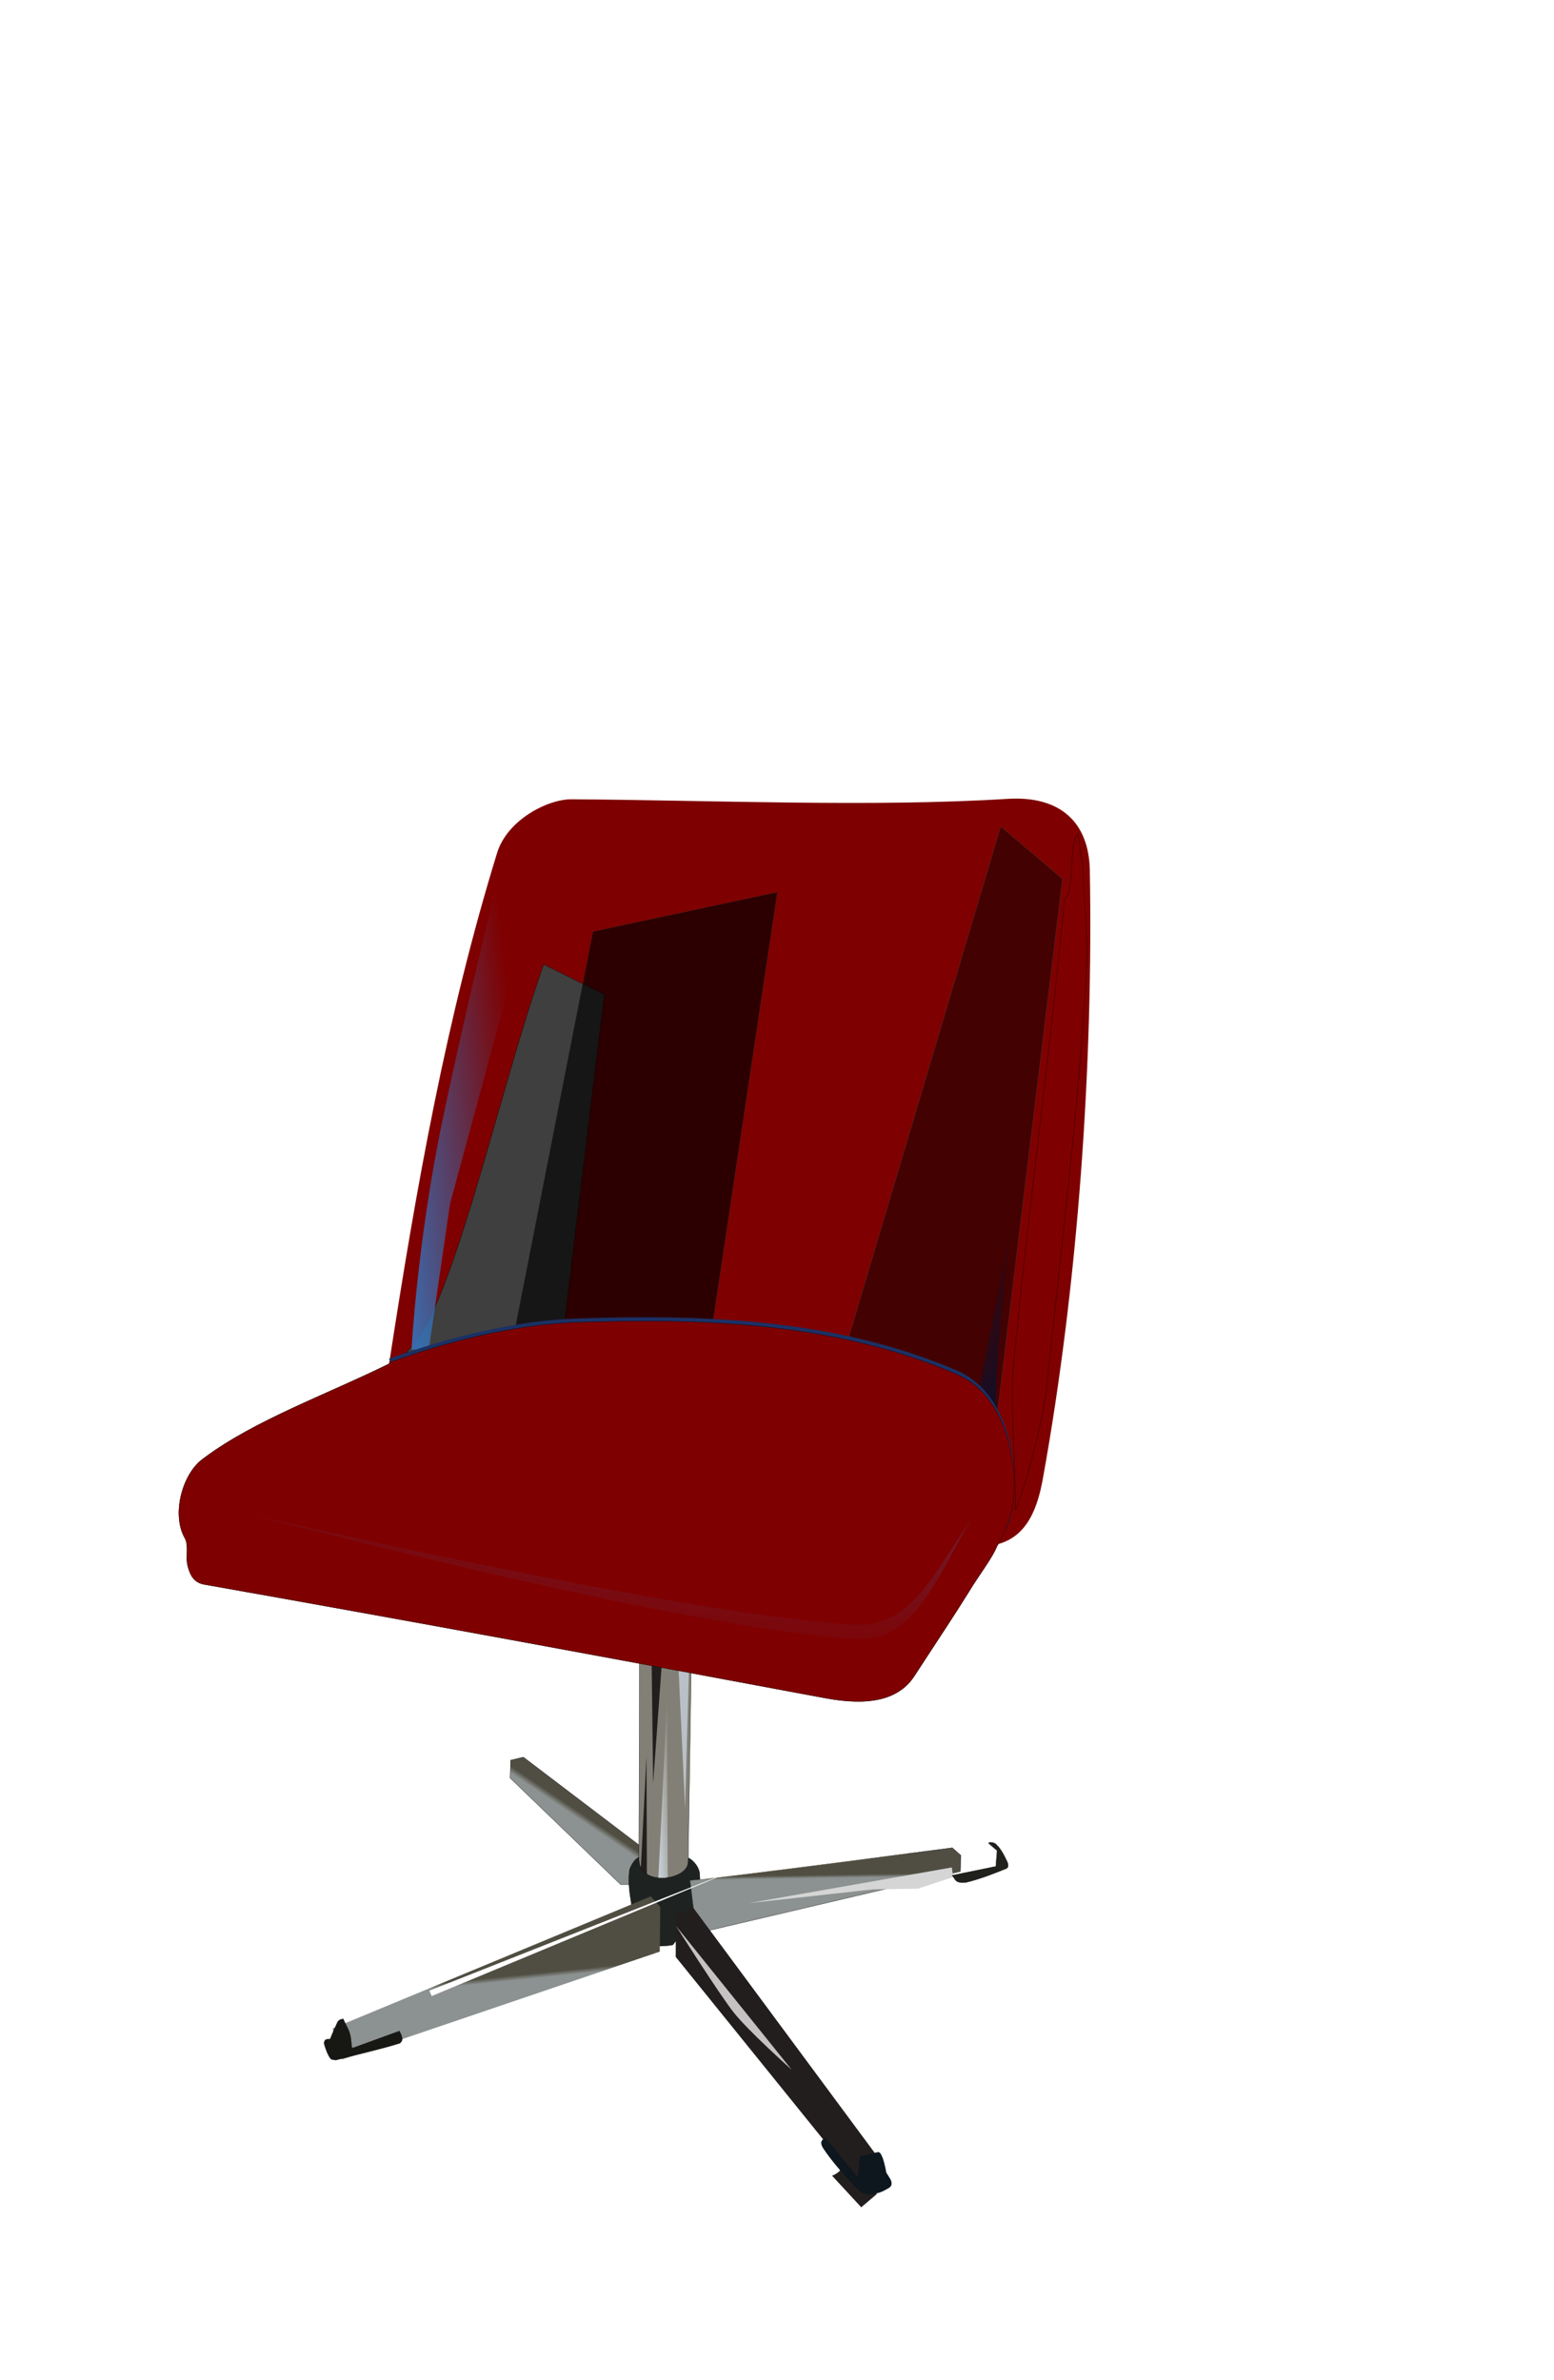 <?xml version="1.0"?><svg width="1880" height="2879.14" xmlns="http://www.w3.org/2000/svg" xmlns:xlink="http://www.w3.org/1999/xlink">
 <defs>
  <linearGradient id="linearGradient4216">
   <stop stop-color="#9da1bd" id="stop4218" offset="0"/>
   <stop stop-color="#7c8dab" stop-opacity="0" id="stop4220" offset="1"/>
  </linearGradient>
  <linearGradient id="linearGradient3153">
   <stop stop-color="#c9d4e0" id="stop3155" offset="0"/>
   <stop stop-color="#edf0f1" stop-opacity="0" id="stop3157" offset="1"/>
  </linearGradient>
  <linearGradient id="linearGradient2955">
   <stop stop-color="#6f6453" offset="0" id="stop2957"/>
   <stop stop-color="#000000" offset="1" id="stop2959"/>
  </linearGradient>
  <linearGradient id="linearGradient2892">
   <stop stop-color="#8c9291" id="stop2894" offset="0"/>
   <stop stop-color="#504e42" id="stop2896" offset="1"/>
  </linearGradient>
  <linearGradient id="linearGradient3397">
   <stop stop-color="#3772b8" id="stop3399" offset="0"/>
   <stop stop-color="#3772b8" stop-opacity="0" id="stop3401" offset="1"/>
  </linearGradient>
  <linearGradient id="linearGradient3371">
   <stop stop-color="#4a8cd0" id="stop3373" offset="0"/>
   <stop stop-color="#3772b8" stop-opacity="0" id="stop3375" offset="1"/>
  </linearGradient>
  <linearGradient id="linearGradient3191">
   <stop stop-color="#08122f" id="stop3193" offset="0"/>
   <stop stop-color="#08122f" stop-opacity="0" id="stop3195" offset="1"/>
  </linearGradient>
  <linearGradient id="linearGradient3113">
   <stop stop-color="#00005c" id="stop3115" offset="0"/>
   <stop stop-color="#000000" stop-opacity="0" id="stop3117" offset="1"/>
  </linearGradient>
  <linearGradient id="linearGradient2926">
   <stop stop-color="#153f7a" id="stop2928" offset="0"/>
   <stop stop-color="#15346b" stop-opacity="0" id="stop2930" offset="1"/>
  </linearGradient>
  <linearGradient id="linearGradient2914">
   <stop stop-color="#2b5c8f" id="stop2916" offset="0"/>
   <stop stop-color="#15346b" stop-opacity="0" id="stop2918" offset="1"/>
  </linearGradient>
  <linearGradient y2="0.476" x2="0.5" y1="0.519" x1="0.847" id="linearGradient2932" xlink:href="#linearGradient2926"/>
  <filter id="filter3051">
   <feGaussianBlur id="feGaussianBlur3053" stdDeviation="4.049"/>
  </filter>
  <linearGradient y2="0.184" x2="0.5" y1="0.869" x1="0.827" id="linearGradient3197" xlink:href="#linearGradient3191"/>
  <filter height="1.081" y="-0.04" width="1.277" x="-0.138" id="filter3223">
   <feGaussianBlur id="feGaussianBlur3225" stdDeviation="20.492"/>
  </filter>
  <filter height="1.048" y="-0.024" width="1.324" x="-0.162" id="filter3251">
   <feGaussianBlur id="feGaussianBlur3253" stdDeviation="13.929"/>
  </filter>
  <linearGradient y2="0.572" x2="1" y1="0.612" x1="0.263" id="linearGradient3263" xlink:href="#linearGradient2914"/>
  <filter height="1.169" y="-0.085" width="1.376" x="-0.188" id="filter3309">
   <feGaussianBlur id="feGaussianBlur3311" stdDeviation="28.203"/>
  </filter>
  <filter height="1.152" y="-0.076" width="1.585" x="-0.293" id="filter3357">
   <feGaussianBlur id="feGaussianBlur3359" stdDeviation="14.108"/>
  </filter>
  <linearGradient gradientUnits="userSpaceOnUse" y2="93.791" x2="97.299" y1="570.934" x1="-194.442" id="linearGradient3377" xlink:href="#linearGradient3371"/>
  <filter height="1.173" y="-0.087" width="1.506" x="-0.253" id="filter3391">
   <feGaussianBlur id="feGaussianBlur3393" stdDeviation="35.828"/>
  </filter>
  <linearGradient y2="0.212" x2="0.693" y1="1.133" x1="0.115" id="linearGradient3403" xlink:href="#linearGradient3397"/>
  <filter height="1.365" y="-0.183" width="1.679" x="-0.339" id="filter3473">
   <feGaussianBlur id="feGaussianBlur3475" stdDeviation="67.857"/>
  </filter>
  <linearGradient y2="0.446" x2="0.5" y1="0.926" x1="0.586" id="linearGradient3485" xlink:href="#linearGradient2914"/>
  <filter height="1.397" y="-0.199" width="1.566" x="-0.283" id="filter3659">
   <feGaussianBlur id="feGaussianBlur3661" stdDeviation="21.836"/>
  </filter>
  <radialGradient gradientUnits="userSpaceOnUse" gradientTransform="matrix(0.226,-0.974,1.704,0.395,-2329.195,1292.833)" r="748.679" fy="1706.083" fx="746.503" cy="1706.083" cx="746.503" id="radialGradient3683" xlink:href="#linearGradient3371"/>
  <linearGradient y2="0.454" x2="0.985" y1="0.946" x1="-0.112" id="linearGradient3685" xlink:href="#linearGradient3397"/>
  <filter height="1.301" y="-0.151" width="1.066" x="-0.033" id="filter3747">
   <feGaussianBlur id="feGaussianBlur3749" stdDeviation="20.596"/>
  </filter>
  <linearGradient gradientUnits="userSpaceOnUse" y2="1311.512" x2="475.802" y1="1065.798" x1="-579.462" id="linearGradient3759" xlink:href="#linearGradient2914"/>
  <linearGradient y2="1311.512" x2="475.802" y1="1065.798" x1="-579.462" gradientUnits="userSpaceOnUse" id="linearGradient3791" xlink:href="#linearGradient2914"/>
  <linearGradient y2="1311.512" x2="475.802" y1="1065.798" x1="-579.462" gradientUnits="userSpaceOnUse" id="linearGradient3795" xlink:href="#linearGradient2914"/>
  <linearGradient y2="0.817" x2="0.757" y1="0.343" x1="0.057" id="linearGradient3799" xlink:href="#linearGradient2914"/>
  <filter id="filter3877">
   <feGaussianBlur id="feGaussianBlur3879" stdDeviation="13.681"/>
  </filter>
  <linearGradient y2="0.8" x2="0.537" y1="0.243" x1="0.456" id="linearGradient3889" xlink:href="#linearGradient2914"/>
  <filter height="1.424" y="-0.212" width="1.186" x="-0.093" id="filter3911">
   <feGaussianBlur id="feGaussianBlur3913" stdDeviation="50.017"/>
  </filter>
  <linearGradient y2="0.512" x2="0.514" y1="0.521" x1="0.496" id="linearGradient2898" xlink:href="#linearGradient2892"/>
  <linearGradient y2="0.505" x2="0.456" y1="0.534" x1="0.462" id="linearGradient2923" xlink:href="#linearGradient2892"/>
  <linearGradient y2="0.446" x2="0.508" y1="0.482" x1="0.481" id="linearGradient2937" xlink:href="#linearGradient2892"/>
  <linearGradient y2="0.316" x2="0.501" y1="0.354" x1="0.503" id="linearGradient3001" xlink:href="#linearGradient2892"/>
  <filter id="filter3069">
   <feGaussianBlur id="feGaussianBlur3071" stdDeviation="4.45"/>
  </filter>
  <linearGradient y2="-0.057" x2="1" y1="1" x1="0" id="linearGradient3159" xlink:href="#linearGradient3153"/>
  <filter height="1.082" y="-0.041" width="1.831" x="-0.415" id="filter3197">
   <feGaussianBlur id="feGaussianBlur3199" stdDeviation="6.429"/>
  </filter>
  <filter height="1.091" y="-0.046" width="1.943" x="-0.471" id="filter3316">
   <feGaussianBlur id="feGaussianBlur3318" stdDeviation="4.911"/>
  </filter>
  <filter height="1.365" y="-0.182" width="2.825" x="-0.912" id="filter3480">
   <feGaussianBlur id="feGaussianBlur3482" stdDeviation="17.381"/>
  </filter>
  <filter height="1.6" y="-0.3" width="1.6" x="-0.3" id="filter3626">
   <feGaussianBlur id="feGaussianBlur3628" stdDeviation="13.571"/>
  </filter>
  <filter id="filter3716">
   <feGaussianBlur id="feGaussianBlur3718" stdDeviation="4.532"/>
  </filter>
  <clipPath id="clipPath3724" clipPathUnits="userSpaceOnUse">
   <path fill="#aa0000" fill-rule="evenodd" stroke-width="0.25pt" d="m2187.338,845.201c-124.033,-0.205 -257.569,26.994 -376.438,63.719c-0.498,0.154 -1.002,0.314 -1.5,0.469c-0.174,0.855 -0.357,1.707 -0.531,2.562c-128.475,56.529 -280.796,102.932 -388.188,175.719c-0.36,0.244 -0.735,0.474 -1.094,0.719c-1.691,1.162 -3.393,2.333 -5.062,3.5c-41.886,29.271 -68.255,110.764 -43.219,161.25c7.572,15.269 -0.219,39.257 2.531,55.469c4.536,26.738 14.365,38.709 32.938,43c411.396,95.277 844.851,199.273 1262.094,300.344c90.841,22.005 151.738,10.633 185.719,-37.125c3.51,-4.933 7.42,-10.373 11.125,-15.563c33.259,-46.585 73.373,-102.234 108.906,-152.781c23.436,-35.016 43.493,-68.004 55.438,-94.875c3.528,-0.474 6.949,-1.1 10.25,-1.844c31.835,-50.564 41.604,-95.117 38.969,-153.312c-3.131,-70.136 -26.699,-164.434 -106.688,-203.969c-235.243,-116.271 -495.461,-142.69 -773.281,-147.156c-3.98,-0.064 -7.968,-0.118 -11.969,-0.125z" id="path3726" clip-path="none"/>
  </clipPath>
  <clipPath id="clipPath3728" clipPathUnits="userSpaceOnUse">
   <path fill="#aa0000" fill-rule="evenodd" stroke-width="0.25pt" d="m166.312,582.75c-124.033,-0.205 -257.569,26.994 -376.438,63.719c-0.498,0.154 -1.002,0.314 -1.5,0.469c-0.174,0.855 -0.357,1.707 -0.531,2.562c-128.475,56.529 -280.796,102.932 -388.188,175.719c-0.36,0.244 -0.735,0.474 -1.094,0.719c-1.691,1.162 -3.393,2.333 -5.062,3.5c-41.886,29.271 -68.255,110.765 -43.219,161.25c7.572,15.269 -0.219,39.257 2.531,55.469c4.536,26.738 14.365,38.709 32.938,43c411.396,95.277 844.851,199.273 1262.094,300.344c90.841,22.005 151.738,10.633 185.719,-37.125c3.51,-4.933 7.42,-10.373 11.125,-15.562c33.259,-46.585 73.373,-102.234 108.906,-152.781c23.436,-35.016 43.493,-68.004 55.437,-94.875c3.528,-0.474 6.949,-1.1 10.25,-1.844c31.836,-50.564 41.605,-95.117 38.969,-153.312c-3.131,-70.136 -26.699,-164.434 -106.688,-203.969c-235.243,-116.271 -495.461,-142.69 -773.281,-147.156c-3.98,-0.064 -7.968,-0.118 -11.969,-0.125z" id="path3730" clip-path="none"/>
  </clipPath>
  <clipPath id="clipPath3732" clipPathUnits="userSpaceOnUse">
   <path fill="#aa0000" fill-rule="evenodd" stroke-width="0.25pt" d="m166.312,582.75c-124.033,-0.205 -257.569,26.994 -376.438,63.719c-0.498,0.154 -1.002,0.314 -1.5,0.469c-0.174,0.855 -0.357,1.707 -0.531,2.562c-128.475,56.529 -280.796,102.932 -388.188,175.719c-0.36,0.244 -0.735,0.474 -1.094,0.719c-1.691,1.162 -3.393,2.333 -5.062,3.5c-41.886,29.271 -68.255,110.765 -43.219,161.25c7.572,15.269 -0.219,39.257 2.531,55.469c4.536,26.738 14.365,38.709 32.938,43c411.396,95.277 844.851,199.273 1262.094,300.344c90.841,22.005 151.738,10.633 185.719,-37.125c3.51,-4.933 7.42,-10.373 11.125,-15.562c33.259,-46.585 73.373,-102.234 108.906,-152.781c23.436,-35.016 43.493,-68.004 55.437,-94.875c3.528,-0.474 6.949,-1.1 10.25,-1.844c31.836,-50.564 41.605,-95.117 38.969,-153.312c-3.131,-70.136 -26.699,-164.434 -106.688,-203.969c-235.243,-116.271 -495.461,-142.69 -773.281,-147.156c-3.98,-0.064 -7.968,-0.118 -11.969,-0.125z" id="path3734" clip-path="none"/>
  </clipPath>
  <filter id="filter3796">
   <feGaussianBlur id="feGaussianBlur3798" stdDeviation="19.597"/>
  </filter>
  <filter height="1.166" y="-0.083" width="2.558" x="-0.779" id="filter3850">
   <feGaussianBlur id="feGaussianBlur3852" stdDeviation="8.523"/>
  </filter>
  <filter id="filter3912">
   <feGaussianBlur id="feGaussianBlur3914" stdDeviation="3.403"/>
  </filter>
  <filter height="1.804" y="-0.402" width="1.142" x="-0.071" id="filter4018">
   <feGaussianBlur id="feGaussianBlur4020" stdDeviation="12.443"/>
  </filter>
  <radialGradient gradientUnits="userSpaceOnUse" gradientTransform="matrix(0.957,0.655,-0.864,1.262,416.616,-120.16)" r="109.197" fy="477.481" fx="93.521" cy="477.481" cx="93.521" id="radialGradient4222" xlink:href="#linearGradient4216"/>
  <filter id="filter3321">
   <feGaussianBlur id="feGaussianBlur3323" stdDeviation="43.725"/>
  </filter>
  <linearGradient y2="0.39" x2="0.557" y1="0.316" x1="0.465" id="linearGradient3325" xlink:href="#linearGradient2955"/>
 </defs>
 <g>
  <title>Layer 1</title>
  <g display="none" id="layer7">
   <path opacity="0.214" fill="#000000" fill-rule="evenodd" stroke-width="0.25pt" filter="url(#filter3321)" id="path3260" d="m2161.026,909.818c-317.239,26.785 -628.54,32.135 -942.408,47.12c-78.198,9.319 -156.526,48.301 -182.991,94.516c-164.121,209.349 -289.232,422.824 -406.951,635.879c-146.872,47.172 -302.559,82.613 -439.21,144.536c-65.165,34.144 -63.191,79.912 -59.153,117.26c-22.856,41.386 54.981,37.233 100.223,40.202c270.427,16.182 540.358,33.192 810.049,50.591c-23.534,76.359 -47.068,152.719 -70.602,229.079c-237.318,-117.278 -310.145,-112.899 -56.254,50.117c-839.801,227.567 -826.515,264.044 17.058,63.343c17.605,24.149 81.488,-3.848 90.081,23.552c341.294,296.38 389.852,276.385 61.36,-55.479c670.382,-123.516 687.674,-143.316 -1.693,-64.448c-22.541,-6.822 -0.587,-27.07 -0.239,-40.922c21.755,-66.151 43.511,-132.302 65.266,-198.453c109.714,5.789 216.585,16.912 328.202,19.142c68.513,2.741 136.78,-27.133 175.634,-65.111c62.66,-47.901 130.043,-94.795 180.762,-146.457c82.432,-12.016 118.867,-66.451 140.308,-107.135c147.464,-254.414 254.94,-510.993 323.136,-764.922c11.48,-41.487 -35.104,-75.231 -105.518,-73.017c-8.89,-0.117 -17.938,0.11 -27.06,0.607zm-1106.043,1386.964l-5.391,2.504l5.391,-2.504l0,0zm-9.349,4.023l-4.212,1.419l4.212,-1.419zm-6.399,2.086l-6.845,1.791l6.845,-1.791l0,0zm-12.066,2.904l-4.368,0.792l4.368,-0.792l0,0zm-30.955,2.743l4.685,0.032l-4.685,-0.032l0,0z"/>
  </g>
  <path fill="url(#linearGradient2937)" fill-rule="evenodd" stroke="#000000" stroke-width="0.25pt" id="path2925" d="m633.142,2125.818l-15.389,3.677l-0.578,21.65l133.728,128.885l38.32,0.169l-15.917,-47.855l-140.164,-106.528z"/>
  <path fill="#828076" fill-rule="evenodd" stroke="#000000" stroke-width="0.25pt" id="path3953" d="m773.641,2008.112l-0.719,242.302c1.287,32.963 60.578,24.227 59.627,1.733l3.634,-231.864l-62.542,-12.172z"/>
  <path fill="url(#linearGradient3159)" fill-rule="evenodd" stroke-width="0.25pt" filter="url(#filter3197)" id="path3075" d="m807.823,2273.452l-0.855,-214.509l-10.733,218.413l11.589,-3.904z"/>
  <path fill="#231e1e" fill-rule="evenodd" stroke-width="0.25pt" filter="url(#filter3316)" id="path3210" d="m774.793,2269.693l7.324,-145.062l0.511,150.077l-7.834,-5.015z"/>
  <path fill="#1e2322" fill-rule="evenodd" stroke="#000000" stroke-width="0.25pt" id="path3957" d="m772.872,2247.231c-5.06,1.105 -11.31,12.285 -11.481,16.471c-3.058,24.437 5.768,50.607 8.696,76.824c10.424,12.711 23.342,16.181 43.795,12.516c11.668,-14.4 23.349,-28.802 35.017,-43.203c-0.739,-14.468 -1.795,-29.356 -2.534,-43.823c-1.517,-9.941 -10.597,-17.44 -13.75,-18.216l-0.072,4.352c0.951,22.493 -58.332,31.223 -59.619,-1.74l0.003,-3.184c-0.019,0.004 -0.037,-0.001 -0.055,0.003z"/>
  <path fill="#7f0000" fill-rule="evenodd" stroke-width="0.25pt" id="path2313" d="m691.397,966.997c170.773,1.136 364.896,9.653 527.491,-0.508c63.948,-3.997 98.517,28.516 99.567,86.513c4.215,232.936 -14.079,499.765 -56.729,735.462c-6.107,33.746 -18.177,73.273 -60.001,80.958c-16.27,41.694 -63.862,109.232 -95.352,157.967c-18.561,28.726 -54.022,37.123 -108.081,27.008c-248.298,-46.461 -506.214,-94.147 -750.903,-137.415c-11.046,-1.947 -17.184,-8.619 -20.644,-24.011c-2.098,-9.333 1.775,-23.49 -3.13,-32.134c-16.217,-28.58 -3.149,-76.665 20.608,-94.888c61.067,-46.843 151.238,-78.735 226.517,-116.028c32.684,-212.921 69.386,-419.329 130.667,-618.044c12.391,-40.25 61.528,-65.068 89.991,-64.881z"/>
  <path fill="#440101" fill-rule="evenodd" stroke="#3f3f3f" stroke-width="0.25pt" filter="url(#filter3223)" id="path2912" d="m1202.263,1744.796l83.066,-681.546l-74.681,-63.313l-191.054,642.238l182.669,102.622z"/>
  <path fill="#1d488b" fill-rule="evenodd" stroke-width="0.25pt" filter="url(#filter3051)" clip-path="none" d="m691.196,1598.913c-72.926,3.515 -150.626,23.22 -219.42,48.027l754.217,129.79c-3.921,-40.632 -20.575,-94.694 -68.773,-115.306c-141.751,-60.619 -295.518,-68.335 -458.983,-62.788c-2.342,0.079 -4.688,0.165 -7.04,0.278z" id="path3049"/>
  <path fill="url(#linearGradient3197)" fill-rule="evenodd" stroke-width="0.25pt" filter="url(#filter3357)" clip-path="none" id="path3055" d="m1219.523,1741.3c0,0 -14.554,-19.295 -15.044,-52.2c-0.49,-32.905 18.283,-206.833 18.283,-206.833l-39.179,203.372l-18.324,6.257l54.264,49.404z"/>
  <path fill="#3f3f3f" fill-rule="evenodd" stroke="#000000" stroke-width="0.25pt" filter="url(#filter3309)" id="path3255" d="m491.127,1635.97c54.28,-41.068 111.065,-312.768 166.598,-469.152l73.303,36.333l-50.289,414.125l-189.613,18.694z"/>
  <path opacity="0.807" fill="#000000" fill-rule="evenodd" stroke="#3f3f3f" stroke-width="0.25pt" filter="url(#filter3473)" id="path3395" d="m618.382,1630.923l98.873,-503.885l223.22,-47.714l-82.892,552.984l-239.201,-1.385z"/>
  <path fill="#7f0000" fill-rule="evenodd" stroke="#000000" stroke-width="0.25pt" filter="url(#filter3251)" id="path3227" d="m1304.121,1009.144c-11.312,5.332 -3.761,76.408 -16.16,77.354c-19.823,210.332 -42.643,362.01 -62.466,572.341c-2.854,42.121 2.737,109.694 3.097,168.119c14.414,-33.823 34.765,-116.956 37.804,-149.903c17.241,-167.901 38.667,-335.521 48.044,-504.077c2.306,-42.098 -3.415,-79.22 -4.039,-121.378l-6.28,-42.456z"/>
  <path fill="url(#linearGradient3685)" fill-rule="evenodd" stroke-width="0.25pt" filter="url(#filter3391)" id="path3369" d="m497.887,1632.793c0,0 6.946,-131.346 37.387,-277.145c30.441,-145.799 67.559,-292.762 67.559,-292.762l26.729,80.046l-85.046,313.07l-25.705,176.455l-20.925,0.335z"/>
  <path fill="#231e1e" fill-rule="evenodd" stroke-width="0.25pt" filter="url(#filter3480)" id="path3322" d="m788.036,1985.043l2.096,172.867l11.85,-163.583l-13.946,-9.284z"/>
  <path fill="#1b3165" fill-rule="evenodd" stroke-width="0.25pt" filter="url(#filter3796)" d="m691.255,1595.423c-72.926,3.515 -150.626,23.22 -219.42,48.027c-0.288,0.104 -0.58,0.212 -0.868,0.316c-0.077,0.502 -0.159,1.002 -0.236,1.504l730.988,219.502c27.547,-10.771 25.577,-67.417 24.333,-91.532c-3.921,-40.632 -20.575,-94.694 -68.773,-115.306c-141.751,-60.619 -295.518,-68.335 -458.983,-62.788c-2.342,0.079 -4.688,0.165 -7.04,0.278z" id="path3738" clip-path="none"/>
  <path fill="#bac0c7" fill-rule="evenodd" stroke-width="0.25pt" filter="url(#filter3850)" id="path3800" d="m833.589,2016.632l-4.757,171.486l-8.325,-177.358l13.082,5.873z"/>
  <path fill="#7f0000" fill-rule="evenodd" stroke="#000000" stroke-width="0.25pt" clip-path="none" id="path2984" d="m691.255,1600.074c-72.926,3.515 -150.626,23.22 -219.42,48.027c-0.288,0.104 -0.58,0.212 -0.868,0.316c-0.077,0.502 -0.159,1.002 -0.236,1.503c-73.855,36.587 -162.029,67.993 -223.006,113.402c-0.205,0.152 -0.418,0.297 -0.622,0.449c-0.96,0.724 -1.926,1.454 -2.872,2.181c-23.757,18.223 -36.842,66.314 -20.625,94.894c4.905,8.644 1.036,22.801 3.134,32.133c3.46,15.392 9.593,22.055 20.64,24.002c244.689,43.268 502.606,90.952 750.904,137.413c54.059,10.115 89.524,1.728 108.084,-26.997c1.917,-2.968 4.055,-6.241 6.079,-9.362c18.171,-28.023 40.104,-61.511 59.494,-91.902c12.739,-21.019 28.598,-40.76 34.823,-56.712c2.06,-0.378 -0.993,-0.842 0.926,-1.371c17.216,-30.292 21.638,-56.448 18.362,-90.161c-3.921,-40.632 -20.575,-94.694 -68.773,-115.306c-141.751,-60.619 -295.518,-68.335 -458.983,-62.789c-2.342,0.079 -4.688,0.165 -7.04,0.278z"/>
  <path fill="url(#linearGradient3799)" fill-rule="evenodd" stroke-width="0.25pt" filter="url(#filter3877)" clip-path="url(#clipPath3732)" id="path3751" d="m218.505,1801.176c-3.458,0.816 -5.17,37.958 -5.056,40.403c0.534,10.522 5.441,20.127 8.149,30.082c1.453,10.583 -0.127,21.813 4.533,31.754c3.582,9.56 12.794,17 23.274,17.404c250.942,44.508 501.538,90.918 752.069,137.62c25.36,4.423 52.669,6.242 77.035,-3.457c13.883,-5.808 25.734,-16.124 33.007,-29.187c-6.664,-2.993 -15.797,-5.74 -17.68,-13.654c0.016,-7.888 -2.988,-16.541 -10.575,-20.247c-15.179,-9.14 -33.253,-11.769 -50.403,-15.559c-49.664,-9.536 -100.219,-13.696 -150.07,-22.246c-167.232,-25.926 -349.643,-47.701 -515.956,-78.895c-55.804,-10.487 -129.711,-20.633 -148.327,-74.02z"/>
  <path fill="url(#linearGradient3485)" fill-rule="evenodd" stroke-width="0.25pt" filter="url(#filter3659)" clip-path="url(#clipPath3728)" id="path3477" d="m1079.515,2051.671c0,0 16.209,-9.04 22.676,-22.299c6.467,-13.259 -4.49,-12.125 3.193,-30.737c7.682,-18.612 21.401,-18.119 27.536,-43.71c6.135,-25.591 -2.997,-58.653 -2.997,-58.653c0,0 -15.022,38.088 -33.943,58.142c-18.921,20.054 -27.316,7.241 -41.74,22.073c-14.425,14.832 -11.527,19.097 -15.958,37.253c-4.431,18.156 -12.074,25.887 -1.765,35.37c10.308,9.483 28.705,1.516 42.999,2.561z"/>
  <path fill="url(#radialGradient3683)" fill-rule="evenodd" stroke-width="0.25pt" filter="url(#filter3747)" clip-path="none" id="path3671" d="m292.983,1829.784c0,0 530.283,124.108 741.654,135.919c70.455,3.937 100.274,-72.816 141.108,-128.166c-37.111,58.3 -66.572,149.751 -139.021,145.702c-211.371,-11.811 -743.74,-153.456 -743.74,-153.456z"/>
  <path fill="url(#linearGradient3889)" fill-rule="evenodd" stroke-width="0.25pt" filter="url(#filter3911)" clip-path="url(#clipPath3724)" id="path3881" d="m1127.554,1708.089c0,0 -148.998,20.362 -267.931,69.803c-118.933,49.441 -150.752,79.252 -207.802,127.961c-57.05,48.709 -20.399,66.875 -20.399,66.875l-239.229,-21.007l62.635,-172.473l147.238,-101.422l221.619,-43.974l315.005,12.527l-11.136,61.71z"/>
  <path fill="url(#linearGradient3001)" fill-rule="evenodd" stroke="url(#linearGradient3325)" stroke-width="0.25pt" id="path2941" d="m834.938,2275.01c9.722,0.763 317.102,-39.503 317.102,-39.503l10.471,9.249l-0.694,19.37l-318.976,74.939l-7.904,-64.055z"/>
  <path fill="#231e1e" fill-rule="evenodd" stroke-width="0.25pt" id="path3959" d="m838.828,2308.229l-21.067,6.926l-0.309,52.351l220.554,273.039l3.583,-24.946l21.58,-4.261l-224.341,-303.108z"/>
  <path fill="url(#linearGradient2923)" fill-rule="evenodd" stroke-width="0.25pt" id="path2904" d="m402.548,2454.04l2.044,15.282l9.144,22.413l384.44,-130.593l0.605,-54.084l-11.493,-12.727l-384.739,159.707z"/>
  <path fill="#292d26" fill-rule="evenodd" stroke-width="0.25pt" id="path2939" d="m2116.06,1878.917c1.017,-0.317 -1.564,-1.713 -3.428,-1.181c-4.864,1.389 -9.932,2.731 -15.059,3.973c-0.989,0.24 -1.573,1.583 -1.762,2.583c-0.75,3.968 -0.703,8.212 -1.055,12.318c-1.732,0.433 -3.879,0.426 -5.196,1.298c-0.719,0.477 -1.457,1.983 -0.912,2.748c7.167,10.077 15.607,20.463 24.045,29.779c0.931,1.028 2.722,1.449 4.063,1.253c2.977,-0.435 5.927,-2.097 8.891,-3.146c-8.508,-8.585 -17.016,-17.17 -25.523,-25.755c0.294,-6.598 0.374,-13.29 0.668,-19.888c5.476,-1.312 11.588,-2.836 15.268,-3.983z"/>
  <path fill="#ffffff" fill-rule="evenodd" stroke-width="0.25pt" filter="url(#filter3069)" id="path3003" d="m519.378,2408.385l378.006,-149.398l-375.147,155.909l-2.859,-6.51z"/>
  <path fill="#171814" fill-rule="evenodd" stroke="#000000" stroke-width="0.25pt" id="path2902" d="m415.09,2442.369c-1.725,0.571 -3.666,0.991 -5.054,2.019c-1.519,1.126 -2.291,3.364 -3.105,5.144c-2.657,5.807 -5.141,11.309 -7.43,17.314c-1.946,0.374 -4.534,0.052 -5.837,1.123c-1.121,0.921 -1.866,3.289 -1.436,4.853c1.638,5.955 4.1,12.946 7.641,17.706c1.281,1.722 6.825,1.739 6.825,1.739c25.411,-6.672 51.412,-12.441 76.232,-20.015c1.78,-0.543 3.137,-2.689 3.568,-4.336c0.45,-1.723 -0.618,-3.85 -0.927,-5.775c-0.784,-1.624 -1.569,-3.248 -2.354,-4.872c-18.807,6.828 -38.543,14.013 -57.349,20.842c-0.898,-5.222 -1.067,-11.738 -2.438,-16.823c-0.879,-3.258 -1.513,-4.977 -3.038,-7.957c-1.743,-3.406 -3.646,-7.51 -5.296,-10.963z"/>
  <path fill="#231e1e" fill-rule="evenodd" stroke-width="0.25pt" filter="url(#filter3626)" id="path3484" d="m2249.109,2037.773l-2.612,-18.165l-86.036,-68.893l88.648,87.058z"/>
  <path fill="#c5c2c3" fill-rule="evenodd" stroke-width="0.25pt" filter="url(#filter3716)" id="path3630" d="m817.711,2329.932c0,0 52.009,82.094 69.836,104.727c17.827,22.632 70.23,69.416 70.23,69.416l-140.066,-174.143z"/>
  <path fill="#231e1e" fill-rule="evenodd" stroke-width="0.25pt" filter="url(#filter3912)" id="path3854" d="m1006.594,2632.248c0,0 11.353,-3.738 13.455,-13.289c2.102,-9.552 -5.046,-24.916 -5.046,-24.916l45.749,60.408l-18.839,16.001l-35.319,-38.205z"/>
  <path fill="#0e171d" fill-rule="evenodd" stroke-width="0.25pt" id="path2900" d="m999.26,2586.825c0,0 -10.411,1.621 -3.231,12.509c10.441,15.833 27.381,35.013 41.833,49.662c4.631,4.694 9.013,6.718 18.287,5.41c8.867,-1.251 12.919,-3.701 19.127,-7.275c6.29,-3.621 1.828,-10.823 1.828,-10.823l-4.866,-7.843c0,0 -2.191,-12.884 -4.998,-19.156c-1.512,-3.379 -2.707,-6.455 -6.225,-5.398c-6.567,1.974 -20.76,4.537 -20.76,4.537l-2.663,25.333l-38.333,-46.958z"/>
  <path fill="#d4d5d4" fill-rule="evenodd" stroke-width="0.25pt" filter="url(#filter4018)" id="path3916" d="m905.91,2302.482l149.687,-16.611l55.009,-0.889l42.54,-14.06l-1.682,-11.627l-245.553,43.188z"/>
  <path fill="#20201c" fill-rule="evenodd" stroke="#000000" stroke-width="0.25pt" id="path3320" d="m1151.924,2268.865c2.094,2.529 3.53,6.334 6.282,7.587c3.283,1.495 8.032,1.589 11.822,0.658c16.029,-3.938 33.168,-10.669 47.467,-16.503c2.74,-1.118 2.525,-5.166 0.941,-8.363c-2.311,-4.662 -3.767,-7.976 -6.531,-12.46c-1.214,-1.97 -3.64,-5.328 -5.405,-6.903c-3.521,-5.285 -12.393,-4.379 -10.086,-2.404l9.833,8.419l-1.508,19.174l-52.815,10.795z"/>
 </g>
</svg>